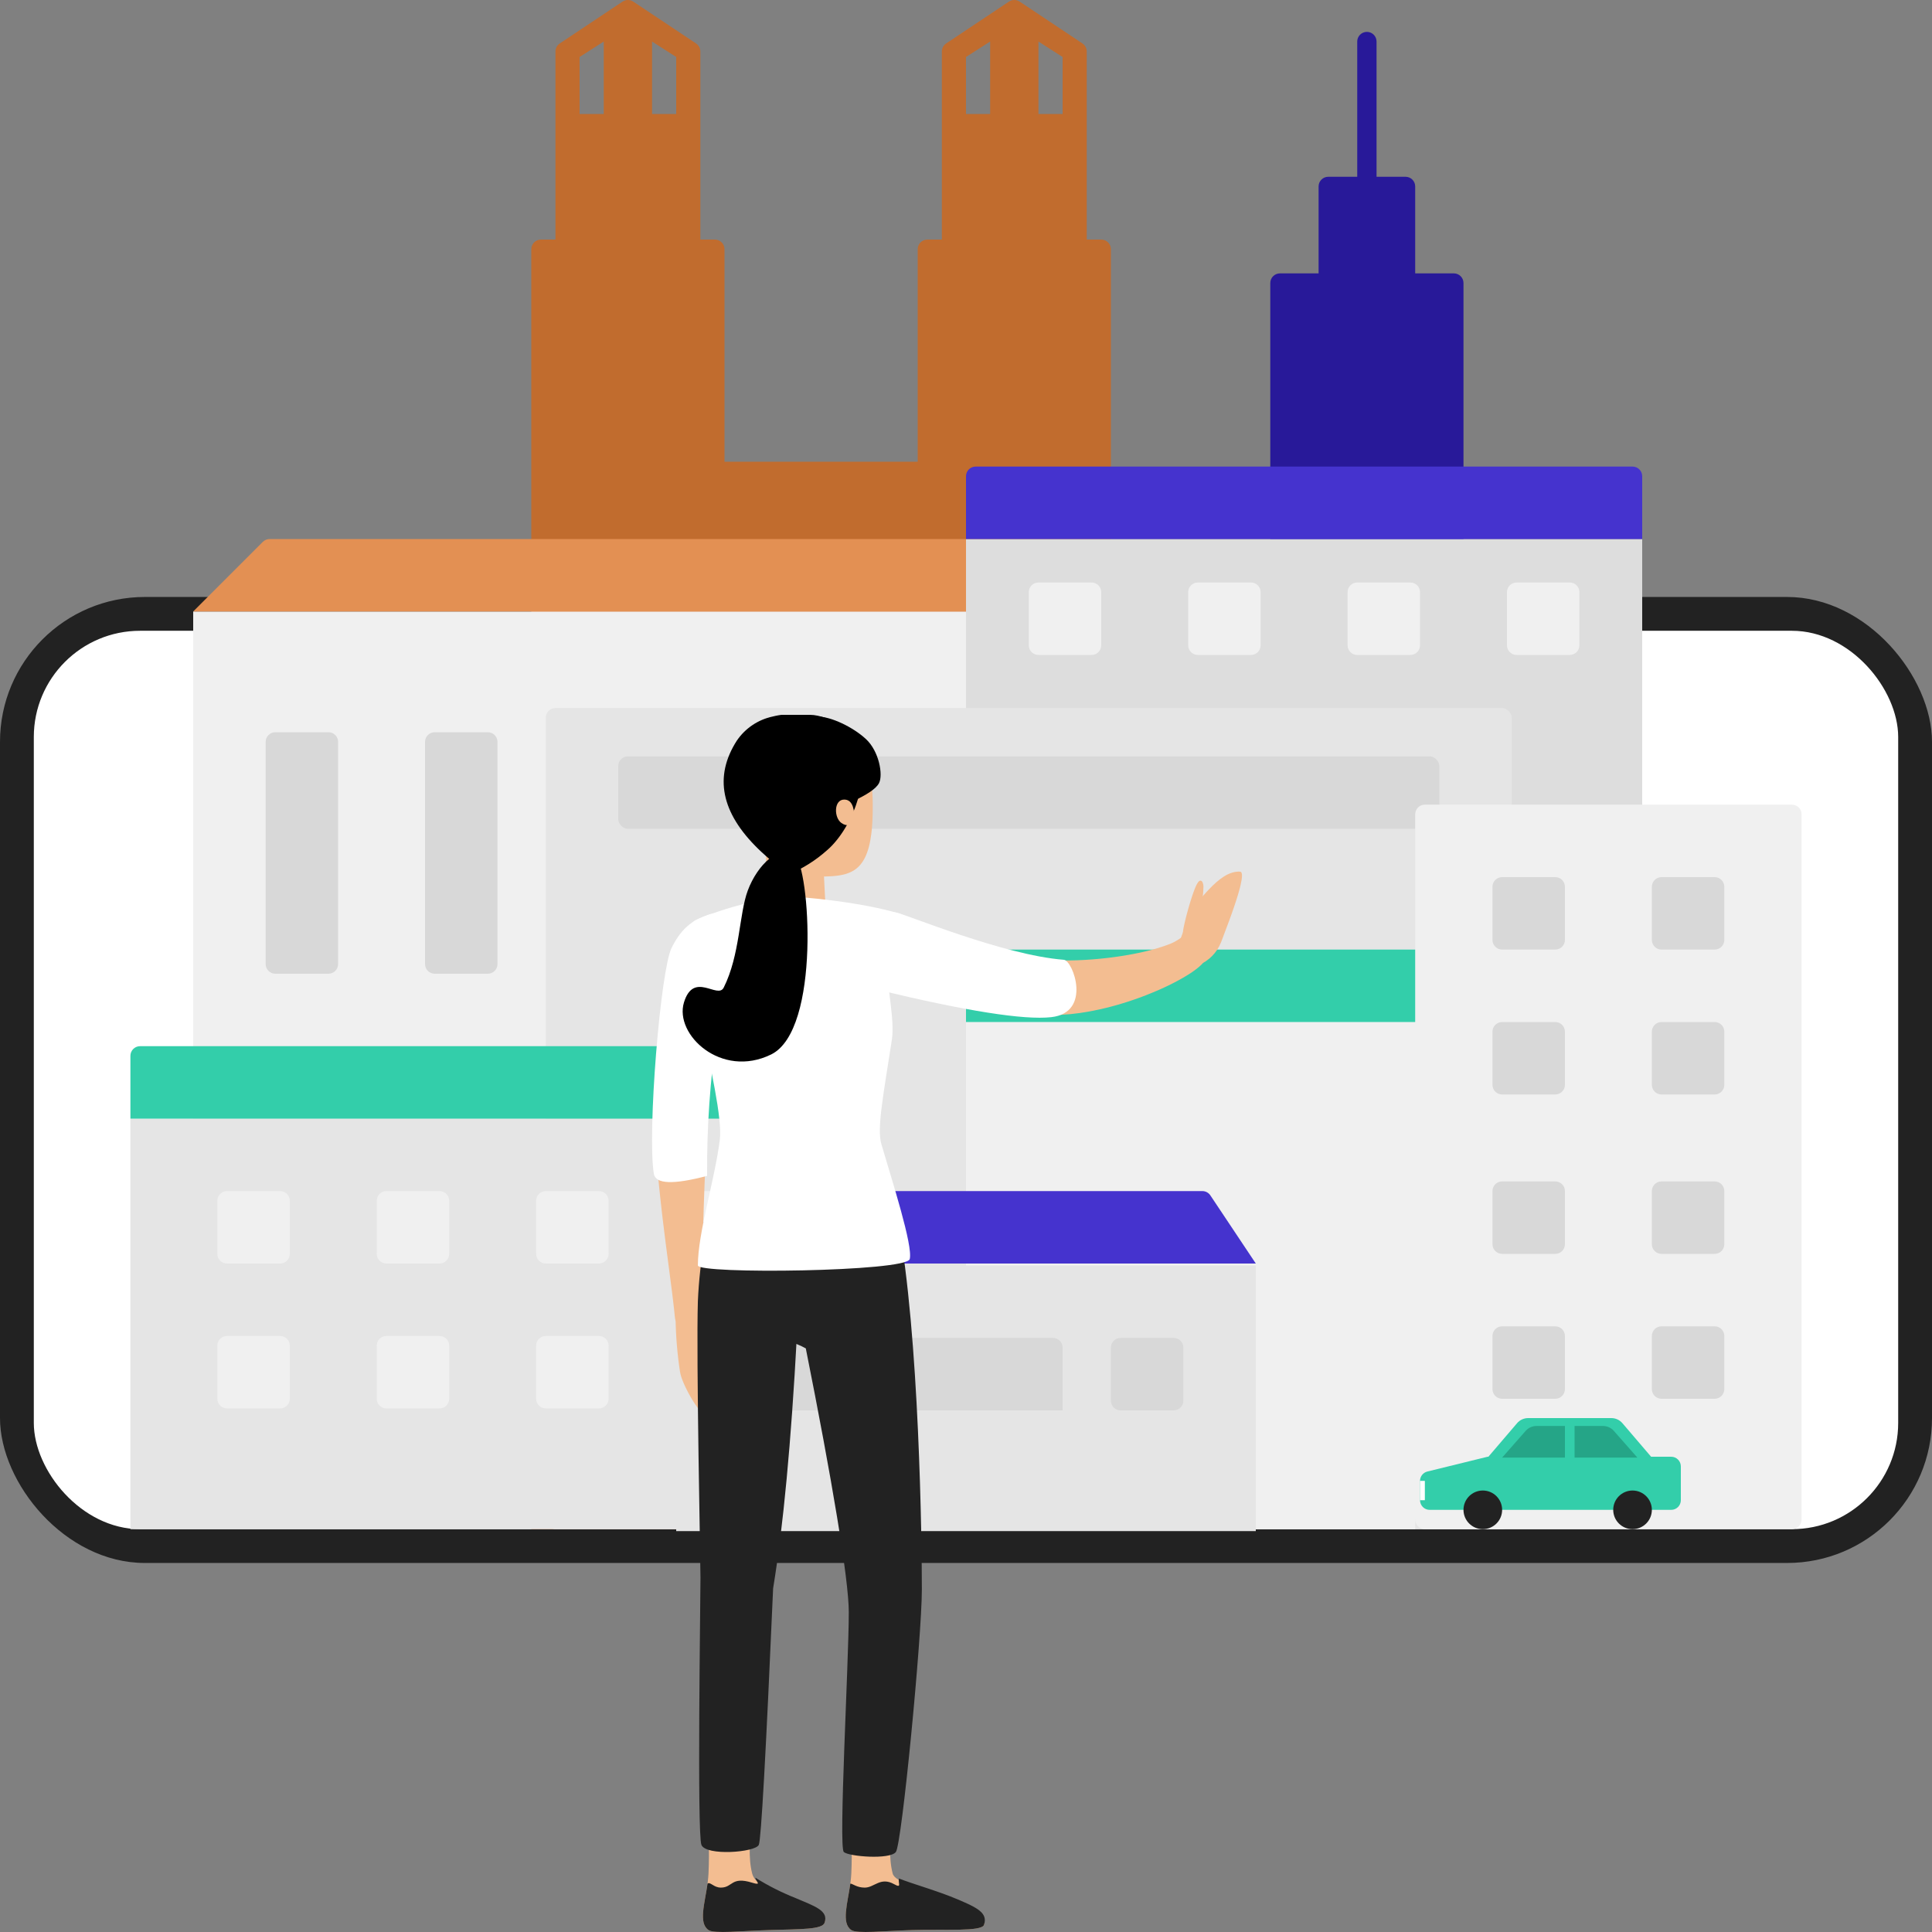<?xml version="1.0" encoding="UTF-8"?>
<svg width="400px" height="400px" viewBox="0 0 400 400" version="1.1" xmlns="http://www.w3.org/2000/svg" xmlns:xlink="http://www.w3.org/1999/xlink">
    <rect x="0" y="0" width="400" height="400" fill="#808080" stroke="none"/>
    <defs>
	    <style>
	    	@keyframes fadein {
		    	0% { opacity: 0; transform: translateY(-1em);}
		    	100% { opacity: 1; transform: translateY(0em);}
	    	}
	    	
	    	#icon_1 {
	    		animation: fadein 0.25s 0s linear forwards;
	    	}
	    	
	    	#icon_2 {
	    		animation: fadein 0.25s 0.25s linear forwards;
	    	}
	    	
	    	#icon_3 {
	    		animation: fadein 0.25s 0.5s linear forwards;
	    	}
	    	
	    	#icon_4 {
	    		animation: fadein 0.25s 0.75s linear forwards;
	    	}
	    	
	    	#icon_5 {
	    		animation: fadein 0.25s 1s linear forwards;
	    	}
	    	
	    	#icon_6 {
	    		animation: fadein 0.25s 1.25s linear forwards;
	    	}
	    </style>
        <path d="M5,0 L35,0 C37.761,0 40,2.239 40,5 L40,35 C40,37.761 37.761,40 35,40 L5,40 C2.239,40 0,37.761 0,35 L0,5 C0,2.239 2.239,0 5,0 L5,0 Z" id="path-1"></path>
        <filter x="-18.8%" y="-18.8%" width="137.5%" height="137.5%" filterUnits="objectBoundingBox" id="filter-2">
            <feOffset dx="0" dy="0" in="SourceAlpha" result="shadowOffsetOuter1"></feOffset>
            <feGaussianBlur stdDeviation="2.5" in="shadowOffsetOuter1" result="shadowBlurOuter1"></feGaussianBlur>
            <feColorMatrix values="0 0 0 0 0   0 0 0 0 0   0 0 0 0 0  0 0 0 0.15 0" type="matrix" in="shadowBlurOuter1"></feColorMatrix>
        </filter>
        <path d="M5,0 L35,0 C37.761,0 40,2.239 40,5 L40,35 C40,37.761 37.761,40 35,40 L5,40 C2.239,40 0,37.761 0,35 L0,5 C0,3.674 0.527,2.402 1.464,1.464 C2.402,0.527 3.674,0 5,0 Z" id="path-3"></path>
        <filter x="-18.8%" y="-18.7%" width="137.5%" height="137.5%" filterUnits="objectBoundingBox" id="filter-4">
            <feOffset dx="0" dy="0" in="SourceAlpha" result="shadowOffsetOuter1"></feOffset>
            <feGaussianBlur stdDeviation="2.5" in="shadowOffsetOuter1" result="shadowBlurOuter1"></feGaussianBlur>
            <feColorMatrix values="0 0 0 0 0   0 0 0 0 0   0 0 0 0 0  0 0 0 0.15 0" type="matrix" in="shadowBlurOuter1"></feColorMatrix>
        </filter>
        <path d="M5,0 L35,0 C37.761,0 40,2.239 40,5 L40,35 C40,37.761 37.761,40 35,40 L5,40 C2.239,40 0,37.761 0,35 L0,5 C0,2.239 2.239,0 5,0 Z" id="path-5"></path>
        <filter x="-18.8%" y="-18.8%" width="137.5%" height="137.5%" filterUnits="objectBoundingBox" id="filter-6">
            <feOffset dx="0" dy="0" in="SourceAlpha" result="shadowOffsetOuter1"></feOffset>
            <feGaussianBlur stdDeviation="2.5" in="shadowOffsetOuter1" result="shadowBlurOuter1"></feGaussianBlur>
            <feColorMatrix values="0 0 0 0 0   0 0 0 0 0   0 0 0 0 0  0 0 0 0.15 0" type="matrix" in="shadowBlurOuter1"></feColorMatrix>
        </filter>
        <path d="M5,0 L35,0 C37.761,0 40,2.239 40,5 L40,35 C40,37.761 37.761,40 35,40 L5,40 C2.239,40 0,37.761 0,35 L0,5 C0,2.239 2.239,0 5,0 Z" id="path-7"></path>
        <filter x="-18.8%" y="-18.8%" width="137.5%" height="137.5%" filterUnits="objectBoundingBox" id="filter-8">
            <feOffset dx="0" dy="0" in="SourceAlpha" result="shadowOffsetOuter1"></feOffset>
            <feGaussianBlur stdDeviation="2.5" in="shadowOffsetOuter1" result="shadowBlurOuter1"></feGaussianBlur>
            <feColorMatrix values="0 0 0 0 0   0 0 0 0 0   0 0 0 0 0  0 0 0 0.15 0" type="matrix" in="shadowBlurOuter1"></feColorMatrix>
        </filter>
        <path d="M5,0 L35,0 C37.761,0 40,2.239 40,5 L40,35 C40,37.761 37.761,40 35,40 L5,40 C2.239,40 0,37.761 0,35 L0,5 C0,3.674 0.527,2.402 1.464,1.464 C2.402,0.527 3.674,0 5,0 Z" id="path-9"></path>
        <filter x="-18.8%" y="-18.7%" width="137.5%" height="137.5%" filterUnits="objectBoundingBox" id="filter-10">
            <feOffset dx="0" dy="0" in="SourceAlpha" result="shadowOffsetOuter1"></feOffset>
            <feGaussianBlur stdDeviation="2.5" in="shadowOffsetOuter1" result="shadowBlurOuter1"></feGaussianBlur>
            <feColorMatrix values="0 0 0 0 0   0 0 0 0 0   0 0 0 0 0  0 0 0 0.15 0" type="matrix" in="shadowBlurOuter1"></feColorMatrix>
        </filter>
        <filter x="-26.2%" y="-26.2%" width="152.5%" height="152.5%" filterUnits="objectBoundingBox" id="filter-11">
            <feOffset dx="0" dy="0" in="SourceAlpha" result="shadowOffsetOuter1"></feOffset>
            <feGaussianBlur stdDeviation="2.5" in="shadowOffsetOuter1" result="shadowBlurOuter1"></feGaussianBlur>
            <feColorMatrix values="0 0 0 0 0   0 0 0 0 0   0 0 0 0 0  0 0 0 0.15 0" type="matrix" in="shadowBlurOuter1" result="shadowMatrixOuter1"></feColorMatrix>
            <feMerge>
                <feMergeNode in="shadowMatrixOuter1"></feMergeNode>
                <feMergeNode in="SourceGraphic"></feMergeNode>
            </feMerge>
        </filter>
    </defs>
    <g id="Artboard" stroke="none" stroke-width="1" fill="none" fill-rule="evenodd">
        <g id="gov" transform="translate(0, -0.003)">
            <g id="mobile">
                <rect id="Rectangle-2" fill="#222222" fill-rule="nonzero" x="0" y="123.599" width="400" height="200" rx="30"></rect>
                <rect id="Rectangle-3" fill="#FFFFFF" fill-rule="nonzero" x="7" y="130.599" width="386" height="186" rx="22"></rect>
                <path d="M211.11,0.336 L224.11,9.003 C224.667,9.375 225.001,10 225,10.67 L225,49.603 L228,49.603 C229.105,49.603 230,50.498 230,51.603 L230,316.603 L190,316.603 L190,189.599 L150,189.599 L150,316.603 L110,316.603 L110,51.603 C110,50.498 110.895,49.603 112,49.603 L115,49.603 L115,10.67 C114.999,10 115.334,9.374 115.891,9.003 L128.891,0.336 C129.563,-0.112 130.438,-0.112 131.11,0.336 L144.11,9.003 C144.667,9.375 145.001,10 145,10.67 L145,49.603 L148,49.603 C149.105,49.603 150,50.498 150,51.603 L150,95.599 L190,95.599 L190,51.603 C190,50.498 190.895,49.603 192,49.603 L195,49.603 L195,10.67 C194.999,10 195.334,9.374 195.891,9.003 L208.891,0.336 C209.563,-0.112 210.438,-0.112 211.11,0.336 Z M125,8.603 L120,11.803 L120,23.603 L125,23.603 L125,8.603 Z M135,8.603 L135,23.603 L140,23.603 L140,11.803 L135,8.603 Z M205,8.603 L200,11.803 L200,23.603 L205,23.603 L205,8.603 Z M215,8.603 L215,23.603 L220,23.603 L220,11.803 L215,8.603 Z" id="Combined-Shape" fill="#C16C2E" fill-rule="nonzero"></path>
                <path d="M283,6.603 C284.105,6.603 285,7.498 285,8.603 L285,36.603 L291,36.603 C292.105,36.603 293,37.498 293,38.603 L293,56.603 L301,56.603 C302.105,56.603 303,57.498 303,58.603 L303,214.603 C303,215.708 302.105,216.603 301,216.603 L265,216.603 C263.895,216.603 263,215.708 263,214.603 L263,58.603 C263,57.498 263.895,56.603 265,56.603 L273,56.603 L273,38.603 C273,37.498 273.895,36.603 275,36.603 L281,36.603 L281,8.603 C281,7.498 281.895,6.603 283,6.603 Z" id="Path" fill="#281999"></path>
                <rect id="Rectangle-5" fill="#DDDDDD" fill-rule="nonzero" x="200" y="111.599" width="140" height="105"></rect>
                <path d="M248,120.603 L259,120.603 C260.105,120.603 261,121.498 261,122.603 L261,133.603 C261,134.708 260.105,135.603 259,135.603 L248,135.603 C246.895,135.603 246,134.708 246,133.603 L246,122.603 C246,121.498 246.895,120.603 248,120.603 Z" id="Rectangle-Copy-14" fill="#F0F0F0"></path>
                <path d="M215,120.603 L226,120.603 C227.105,120.603 228,121.498 228,122.603 L228,133.603 C228,134.708 227.105,135.603 226,135.603 L215,135.603 C213.895,135.603 213,134.708 213,133.603 L213,122.603 C213,121.498 213.895,120.603 215,120.603 Z" id="Rectangle-Copy-19" fill="#F0F0F0"></path>
                <path d="M281,120.603 L292,120.603 C293.105,120.603 294,121.498 294,122.603 L294,133.603 C294,134.708 293.105,135.603 292,135.603 L281,135.603 C279.895,135.603 279,134.708 279,133.603 L279,122.603 C279,121.498 279.895,120.603 281,120.603 Z" id="Rectangle-Copy-15" fill="#F0F0F0"></path>
                <path d="M314,120.603 L325,120.603 C326.105,120.603 327,121.498 327,122.603 L327,133.603 C327,134.708 326.105,135.603 325,135.603 L314,135.603 C312.895,135.603 312,134.708 312,133.603 L312,122.603 C312,121.498 312.895,120.603 314,120.603 Z" id="Rectangle-Copy-16" fill="#F0F0F0"></path>
                <path d="M202,96.603 L338,96.603 C339.105,96.603 340,97.498 340,98.603 L340,111.603 L200,111.603 L200,98.603 C200,97.498 200.895,96.603 202,96.603 Z" id="Rectangle-Copy-12" fill="#4533CE"></path>
                <polygon id="Rectangle-6" fill="#F0F0F0" points="200 126.603 200 311.603 40 311.603 40 126.603"></polygon>
                <path d="M57,151.603 L68,151.603 C69.105,151.603 70,152.498 70,153.603 L70,199.603 C70,200.708 69.105,201.603 68,201.603 L57,201.603 C55.895,201.603 55,200.708 55,199.603 L55,153.603 C55,152.498 55.895,151.603 57,151.603 Z" id="Rectangle-7" fill="#D8D8D8"></path>
                <path d="M90,151.603 L101,151.603 C102.105,151.603 103,152.498 103,153.603 L103,199.603 C103,200.708 102.105,201.603 101,201.603 L90,201.603 C88.895,201.603 88,200.708 88,199.603 L88,153.603 C88,152.498 88.895,151.603 90,151.603 Z" id="Rectangle-Copy-17" fill="#D8D8D8"></path>
                <path d="M55.828,111.603 L200,111.603 L200,126.603 L40,126.603 L54.414,112.189 C54.789,111.814 55.298,111.603 55.828,111.603 L55.828,111.603 Z" id="Rectangle-Copy-11" fill="#E39053"></path>
                <rect id="Rectangle-8" fill="#E5E5E5" fill-rule="nonzero" x="113" y="146.599" width="200" height="170" rx="2"></rect>
                <rect id="Rectangle-9" fill="#D8D8D8" fill-rule="nonzero" x="128" y="156.599" width="170" height="15" rx="2"></rect>
                <path d="M295,316.599 C293.895,316.599 293,315.704 293,314.599 L293,316.599 L200,316.599 L200,196.599 L293,196.599 L293,168.599 C293,167.494 293.895,166.599 295,166.599 L371,166.599 C372.105,166.599 373,167.494 373,168.599 L373,314.599 C373,315.704 372.105,316.599 371,316.599 L295,316.599 Z" id="Union_5" fill="#F0F0F0" fill-rule="nonzero"></path>
                <polygon id="Rectangle-10" fill="#E5E5E5" points="27 231.603 177 231.603 177 316.603 27 316.603"></polygon>
                <path d="M47,246.603 L58,246.603 C59.105,246.603 60,247.498 60,248.603 L60,259.603 C60,260.708 59.105,261.603 58,261.603 L47,261.603 C45.895,261.603 45,260.708 45,259.603 L45,248.603 C45,247.498 45.895,246.603 47,246.603 L47,246.603 Z" id="Rectangle-Copy-13" fill="#F0F0F0"></path>
                <path d="M80,246.603 L91,246.603 C92.105,246.603 93,247.498 93,248.603 L93,259.603 C93,260.708 92.105,261.603 91,261.603 L80,261.603 C78.895,261.603 78,260.708 78,259.603 L78,248.603 C78,247.498 78.895,246.603 80,246.603 L80,246.603 Z" id="Rectangle-Copy-14-2" fill="#F0F0F0"></path>
                <path d="M113,246.603 L124,246.603 C125.105,246.603 126,247.498 126,248.603 L126,259.603 C126,260.708 125.105,261.603 124,261.603 L113,261.603 C111.895,261.603 111,260.708 111,259.603 L111,248.603 C111,247.498 111.895,246.603 113,246.603 L113,246.603 Z" id="Rectangle-Copy-15-2" fill="#F0F0F0"></path>
                <path d="M146,246.603 L157,246.603 C158.105,246.603 159,247.498 159,248.603 L159,259.603 C159,260.708 158.105,261.603 157,261.603 L146,261.603 C144.895,261.603 144,260.708 144,259.603 L144,248.603 C144,247.498 144.895,246.603 146,246.603 L146,246.603 Z" id="Rectangle-Copy-16-2" fill="#F0F0F0"></path>
                <path d="M47,276.603 L58,276.603 C59.105,276.603 60,277.498 60,278.603 L60,289.603 C60,290.708 59.105,291.603 58,291.603 L47,291.603 C45.895,291.603 45,290.708 45,289.603 L45,278.603 C45,277.498 45.895,276.603 47,276.603 Z" id="Rectangle-Copy-13-2" fill="#F0F0F0"></path>
                <path d="M80,276.603 L91,276.603 C92.105,276.603 93,277.498 93,278.603 L93,289.603 C93,290.708 92.105,291.603 91,291.603 L80,291.603 C78.895,291.603 78,290.708 78,289.603 L78,278.603 C78,277.498 78.895,276.603 80,276.603 Z" id="Rectangle-Copy-14-3" fill="#F0F0F0"></path>
                <path d="M113,276.603 L124,276.603 C125.105,276.603 126,277.498 126,278.603 L126,289.603 C126,290.708 125.105,291.603 124,291.603 L113,291.603 C111.895,291.603 111,290.708 111,289.603 L111,278.603 C111,277.498 111.895,276.603 113,276.603 Z" id="Rectangle-Copy-15-3" fill="#F0F0F0"></path>
                <path d="M146,276.603 L157,276.603 C158.105,276.603 159,277.498 159,278.603 L159,289.603 C159,290.708 158.105,291.603 157,291.603 L146,291.603 C144.895,291.603 144,290.708 144,289.603 L144,278.603 C144,277.498 144.895,276.603 146,276.603 Z" id="Rectangle-Copy-16-3" fill="#F0F0F0"></path>
                <path d="M29,216.603 L175,216.603 C176.105,216.603 177,217.498 177,218.603 L177,231.603 L27,231.603 L27,218.603 C27,217.498 27.895,216.603 29,216.603 Z" id="Rectangle-11" fill="#33CEAA"></path>
                <path d="M311,181.603 L322,181.603 C323.105,181.603 324,182.498 324,183.603 L324,194.603 C324,195.708 323.105,196.603 322,196.603 L311,196.603 C309.895,196.603 309,195.708 309,194.603 L309,183.603 C309,182.498 309.895,181.603 311,181.603 Z" id="Rectangle-Copy-13-3" fill="#D8D8D8"></path>
                <path d="M344,181.603 L355,181.603 C356.105,181.603 357,182.498 357,183.603 L357,194.603 C357,195.708 356.105,196.603 355,196.603 L344,196.603 C342.895,196.603 342,195.708 342,194.603 L342,183.603 C342,182.498 342.895,181.603 344,181.603 Z" id="Rectangle-Copy-14-4" fill="#D8D8D8"></path>
                <path d="M311,211.603 L322,211.603 C323.105,211.603 324,212.498 324,213.603 L324,224.603 C324,225.708 323.105,226.603 322,226.603 L311,226.603 C309.895,226.603 309,225.708 309,224.603 L309,213.603 C309,212.498 309.895,211.603 311,211.603 Z" id="Rectangle-Copy-13-4" fill="#D8D8D8"></path>
                <path d="M344,211.603 L355,211.603 C356.105,211.603 357,212.498 357,213.603 L357,224.603 C357,225.708 356.105,226.603 355,226.603 L344,226.603 C342.895,226.603 342,225.708 342,224.603 L342,213.603 C342,212.498 342.895,211.603 344,211.603 Z" id="Rectangle-Copy-14-5" fill="#D8D8D8"></path>
                <path d="M311,244.603 L322,244.603 C323.105,244.603 324,245.498 324,246.603 L324,257.603 C324,258.708 323.105,259.603 322,259.603 L311,259.603 C309.895,259.603 309,258.708 309,257.603 L309,246.603 C309,245.498 309.895,244.603 311,244.603 L311,244.603 Z" id="Rectangle-Copy-13-5" fill="#D8D8D8"></path>
                <path d="M344,244.603 L355,244.603 C356.105,244.603 357,245.498 357,246.603 L357,257.603 C357,258.708 356.105,259.603 355,259.603 L344,259.603 C342.895,259.603 342,258.708 342,257.603 L342,246.603 C342,245.498 342.895,244.603 344,244.603 L344,244.603 Z" id="Rectangle-Copy-14-6" fill="#D8D8D8"></path>
                <path d="M311,274.603 L322,274.603 C323.105,274.603 324,275.498 324,276.603 L324,287.603 C324,288.708 323.105,289.603 322,289.603 L311,289.603 C309.895,289.603 309,288.708 309,287.603 L309,276.603 C309,275.498 309.895,274.603 311,274.603 Z" id="Rectangle-Copy-13-6" fill="#D8D8D8"></path>
                <path d="M344,274.603 L355,274.603 C356.105,274.603 357,275.498 357,276.603 L357,287.603 C357,288.708 356.105,289.603 355,289.603 L344,289.603 C342.895,289.603 342,288.708 342,287.603 L342,276.603 C342,275.498 342.895,274.603 344,274.603 Z" id="Rectangle-Copy-14-7" fill="#D8D8D8"></path>
                <rect id="Rectangle-Copy-10" fill="#33CEAA" fill-rule="nonzero" x="200" y="196.599" width="93" height="15"></rect>
                <rect id="Rectangle-12" fill="#E5E5E5" fill-rule="nonzero" x="140" y="262.003" width="120" height="55"></rect>
                <path d="M295.523,304.666 L308,301.603 L346,301.603 C347.105,301.603 348,302.498 348,303.603 L348,310.603 C348,311.708 347.105,312.603 346,312.603 L296,312.603 C294.895,312.603 294,311.708 294,310.603 L294,306.612 C293.998,305.69 294.627,304.886 295.523,304.666 L295.523,304.666 Z" id="Rectangle-13" fill="#33CEAA"></path>
                <polygon id="Rectangle-14" fill="#FFFFFF" points="294 306.603 295 306.603 295 310.603 294 310.603"></polygon>
                <circle id="Oval" fill="#222222" fill-rule="nonzero" cx="307" cy="312.599" r="4"></circle>
                <circle id="Oval-Copy" fill="#222222" fill-rule="nonzero" cx="338" cy="312.599" r="4"></circle>
                <path d="M316.381,293.603 L333.618,293.603 C334.495,293.603 335.328,293.987 335.898,294.653 L341.998,301.785 L308,301.785 L314.1,294.653 C314.67,293.986 315.504,293.603 316.381,293.603 L316.381,293.603 Z" id="Rectangle-15" fill="#33CEAA"></path>
                <path d="M318.12,295.236 L331.88,295.236 C332.742,295.236 333.562,295.606 334.131,296.253 L339,301.781 L311,301.781 L315.869,296.253 C316.438,295.606 317.258,295.236 318.12,295.236 Z" id="Rectangle-Copy-20" fill="#25A587"></path>
                <polygon id="Rectangle-16" fill="#33CEAA" points="324 293.603 326 293.603 326 302.603 324 302.603"></polygon>
                <path d="M151.07,246.603 L248.93,246.603 C249.599,246.603 250.223,246.937 250.594,247.494 L260,261.603 L140,261.603 L149.406,247.494 C149.777,246.937 150.401,246.603 151.07,246.603 Z" id="Rectangle-Copy-8" fill="#4533CE"></path>
                <path d="M262,177.603 C266.971,177.603 271,181.632 271,186.603 C271,191.574 266.971,195.603 262,195.603 C257.029,195.603 253,191.574 253,186.603 C253,181.632 257.029,177.603 262,177.603 L262,177.603 Z" id="Rectangle-Copy-18"></path>
                <g id="icon" transform="translate(242, 166.603)" fill-rule="nonzero">
                    <g id="icon_4" transform="translate(0, 0)" opacity="0">
                        <g id="Path_1884-2">
                            <use fill="black" fill-opacity="1" filter="url(#filter-2)" xlink:href="#path-1"></use>
                            <use fill="#FFFFFF" xlink:href="#path-1"></use>
                        </g>
                        <path d="M19.594,11.082 L10.594,15.082 C10.233,15.242 10,15.601 10,15.996 C10,16.391 10.233,16.75 10.594,16.91 L19.594,20.91 C19.852,21.025 20.148,21.025 20.406,20.91 L29.406,16.91 C29.767,16.75 30,16.391 30,15.996 C30,15.601 29.767,15.242 29.406,15.082 L20.406,11.082 C20.148,10.967 19.852,10.967 19.594,11.082 Z M20,13.09 L26.537,15.99 L20,18.9 L13.463,15.995 L20,13.09 Z" id="Rectangle-17" fill="#33CEAA"></path>
                        <path d="M28.5,18.5 C29.007,18.5 29.434,18.88 29.493,19.383 L29.5,19.5 L29.5,22 C29.499,22.529 29.087,22.966 28.559,22.997 C28.03,23.028 27.569,22.642 27.507,22.117 L27.5,22 L27.5,19.5 C27.5,18.948 27.948,18.5 28.5,18.5 Z" id="Line-7" fill="#33CEAA"></path>
                        <path d="M25,20 C25.507,20 25.934,20.38 25.993,20.883 L26,21 L26,24 C26,24.409 25.751,24.776 25.371,24.928 C21.923,26.307 18.076,26.307 14.628,24.928 C14.289,24.792 14.051,24.482 14.007,24.119 L14,23.997 L14.007,20.997 C14.006,20.465 14.42,20.026 14.951,19.996 C15.482,19.966 15.943,20.357 16.001,20.885 L16.007,21.002 L16,23.3 L16.09,23.331 C18.629,24.17 21.37,24.17 23.909,23.331 L24,23.3 L24,21 C24,20.493 24.38,20.066 24.883,20.007 L25,20 Z" id="Line-6" fill="#33CEAA"></path>
                        <path d="M28.5,24 C29.052,24 29.5,24.448 29.5,25 C29.5,25.552 29.052,26 28.5,26 C27.948,26 27.5,25.552 27.5,25 C27.5,24.448 27.948,24 28.5,24 Z" id="Oval-2" fill="#33CEAA"></path>
                    </g>
                </g>
                <g id="icon-2" transform="translate(305, 248.603)" fill-rule="nonzero">
                    <g id="icon_6" transform="translate(0, -0)" opacity="0">
                        <g id="Path_1886-2">
                            <use fill="black" fill-opacity="1" filter="url(#filter-4)" xlink:href="#path-3"></use>
                            <use fill="#FFFFFF" xlink:href="#path-3"></use>
                        </g>
                        <path d="M17.945,25.164 C19.189,24.334 20.81,24.334 22.054,25.164 C22.495,25.458 22.631,26.044 22.363,26.502 C22.095,26.959 21.517,27.128 21.045,26.887 L20.945,26.828 C20.42,26.477 19.744,26.446 19.189,26.747 L19.054,26.828 C18.757,27.034 18.372,27.063 18.047,26.905 C17.722,26.746 17.508,26.425 17.487,26.064 C17.466,25.703 17.641,25.359 17.945,25.164 L17.945,25.164 Z" id="Line-8" fill="#4533CE"></path>
                        <path d="M16,22.128 C18.476,20.713 21.516,20.713 23.992,22.128 C24.311,22.301 24.512,22.633 24.517,22.995 C24.521,23.358 24.328,23.695 24.014,23.875 C23.699,24.056 23.311,24.051 23,23.864 C21.139,22.8 18.853,22.8 16.992,23.864 C16.681,24.051 16.293,24.056 15.978,23.875 C15.664,23.695 15.471,23.358 15.475,22.995 C15.48,22.633 15.681,22.301 16,22.128 L16,22.128 Z" id="Line-8-Copy" fill="#4533CE"></path>
                        <path d="M14.021,19.118 C17.748,17.085 22.252,17.085 25.979,19.118 C26.293,19.289 26.491,19.615 26.5,19.972 C26.509,20.329 26.326,20.664 26.021,20.85 C25.716,21.036 25.335,21.045 25.021,20.874 C21.891,19.167 18.109,19.167 14.979,20.874 C14.665,21.045 14.284,21.036 13.979,20.85 C13.674,20.664 13.491,20.329 13.5,19.972 C13.509,19.615 13.707,19.289 14.021,19.118 L14.021,19.118 Z" id="Line-8-Copy-2" fill="#4533CE"></path>
                        <path d="M12.029,16.114 C17.011,13.457 22.988,13.457 27.97,16.114 C28.457,16.374 28.642,16.98 28.382,17.467 C28.122,17.954 27.516,18.139 27.029,17.879 C22.636,15.536 17.363,15.536 12.97,17.879 C12.483,18.139 11.877,17.954 11.617,17.467 C11.357,16.98 11.542,16.374 12.029,16.114 L12.029,16.114 Z" id="Line-8-Copy-3" fill="#4533CE"></path>
                    </g>
                </g>
                <path d="M75,197.603 C79.971,197.603 84,201.632 84,206.603 C84,211.574 79.971,215.603 75,215.603 C70.029,215.603 66,211.574 66,206.603 C66,201.632 70.029,197.603 75,197.603 L75,197.603 Z" id="Rectangle-Copy-18-2"></path>
                <g id="icon-3" transform="translate(70, 186.603)" fill-rule="nonzero">
                    <g id="icon_2" opacity="0">
                        <g id="Path_1888-2">
                            <use fill="black" fill-opacity="1" filter="url(#filter-6)" xlink:href="#path-5"></use>
                            <use fill="#FFFFFF" xlink:href="#path-5"></use>
                        </g>
                        <g id="Group_4815" transform="translate(10, 11)" fill="#33CEAA">
                            <path d="M19,4 L1,4 C0.448,4 0,4.448 0,5 L0,18 C0,18.552 0.448,19 1,19 L19,19 C19.552,19 20,18.552 20,18 L20,5 C20,4.448 19.552,4 19,4 Z M18,6 L18,17 L2,17 L2,6 L18,6 Z" id="Rectangle-18"></path>
                            <path d="M14,0 L6,0 C5.448,0 5,0.448 5,1 L5,5 C5,5.552 5.448,6 6,6 L14,6 C14.552,6 15,5.552 15,5 L15,1 C15,0.448 14.552,0 14,0 Z M13,2 L13,4 L7,4 L7,2 L13,2 Z" id="Rectangle-19"></path>
                            <path d="M10,8.5 C10.507,8.5 10.934,8.88 10.993,9.383 L11,9.5 L11,10.5 L12,10.5 C12.529,10.501 12.966,10.913 12.997,11.441 C13.028,11.97 12.642,12.431 12.117,12.493 L12,12.5 L11,12.5 L11,13.5 C10.999,14.029 10.587,14.466 10.059,14.497 C9.53,14.528 9.069,14.142 9.007,13.617 L9,13.5 L9,12.5 L8,12.5 C7.471,12.499 7.034,12.087 7.003,11.559 C6.972,11.03 7.358,10.569 7.883,10.507 L8,10.5 L9,10.5 L9,9.5 C9,8.948 9.448,8.5 10,8.5 Z" id="Combined-Shape"></path>
                        </g>
                    </g>
                </g>
                <path d="M170,82.603 C174.971,82.603 179,86.632 179,91.603 C179,96.574 174.971,100.603 170,100.603 C165.029,100.603 161,96.574 161,91.603 C161,86.632 165.029,82.603 170,82.603 Z" id="Rectangle-Copy-18-3"></path>
                <g id="icon-4" transform="translate(150, 61.603)">
                    <g id="icon_3" opacity="0">
                        <g id="Rectangle-20">
                            <use fill="black" fill-opacity="1" filter="url(#filter-8)" xlink:href="#path-7"></use>
                            <use fill="#FFFFFF" fill-rule="evenodd" xlink:href="#path-7"></use>
                        </g>
                        <g id="Group_4808" transform="translate(10, 10)" fill="#E39053" fill-rule="nonzero">
                            <path d="M9.638,3.564 C9.831,3.489 10.043,3.476 10.244,3.526 L10.362,3.564 L19.362,7.064 C19.857,7.256 20.116,7.8 19.953,8.304 C19.79,8.808 19.261,9.098 18.748,8.964 L18.637,8.928 L10,5.569 L1.363,8.928 C0.891,9.112 0.355,8.913 0.117,8.465 L0.068,8.359 C-0.116,7.886 0.083,7.351 0.531,7.113 L0.637,7.064 L9.638,3.564 Z" id="Path_1880"></path>
                            <path d="M16.525,6.552 C17.054,6.553 17.491,6.965 17.522,7.493 C17.553,8.022 17.168,8.483 16.642,8.545 L16.525,8.552 L3.475,8.552 C2.946,8.551 2.509,8.139 2.478,7.611 C2.447,7.082 2.833,6.621 3.358,6.559 L3.475,6.552 L16.525,6.552 Z" id="Line_15"></path>
                            <path d="M16.525,14.5 C17.054,14.501 17.491,14.913 17.522,15.441 C17.553,15.97 17.168,16.431 16.642,16.493 L16.525,16.5 L3.475,16.5 C2.946,16.499 2.509,16.087 2.478,15.559 C2.447,15.03 2.833,14.569 3.358,14.507 L3.475,14.5 L16.525,14.5 Z" id="Line_22"></path>
                            <path d="M19,18 C19.529,18.001 19.966,18.413 19.997,18.941 C20.028,19.47 19.643,19.931 19.117,19.993 L19,20 L1,20 C0.471,19.999 0.034,19.587 0.003,19.059 C-0.028,18.53 0.358,18.069 0.883,18.007 L1,18 L19,18 Z" id="Line_20"></path>
                            <path d="M4.375,9.5 C4.882,9.5 5.309,9.88 5.368,10.383 L5.375,10.5 L5.375,12.5 C5.375,13.029 4.962,13.466 4.434,13.497 C3.906,13.528 3.445,13.142 3.382,12.617 L3.375,12.5 L3.375,10.5 C3.375,9.948 3.823,9.5 4.375,9.5 Z M7.975,9.5 C8.482,9.5 8.909,9.88 8.968,10.383 L8.975,10.5 L8.975,12.5 C8.975,13.029 8.562,13.466 8.034,13.497 C7.506,13.528 7.045,13.142 6.982,12.617 L6.975,12.5 L6.975,10.5 C6.975,9.948 7.423,9.5 7.975,9.5 Z M11.575,9.5 C12.082,9.5 12.509,9.88 12.568,10.383 L12.575,10.5 L12.575,12.5 C12.575,13.029 12.162,13.466 11.634,13.497 C11.106,13.528 10.645,13.142 10.582,12.617 L10.575,12.5 L10.575,10.5 C10.575,9.948 11.023,9.5 11.575,9.5 Z M15.175,9.5 C15.682,9.5 16.109,9.88 16.168,10.383 L16.175,10.5 L16.175,12.5 C16.175,13.029 15.762,13.466 15.234,13.497 C14.706,13.528 14.245,13.142 14.182,12.617 L14.175,12.5 L14.175,10.5 C14.175,9.948 14.623,9.5 15.175,9.5 L15.175,9.5 Z" id="Combined-Shape-2"></path>
                            <path d="M10,0 C10.507,6.68779539e-05 10.934,0.38 10.993,0.883 L11,1 L11,4.5 C11,5.029 10.587,5.466 10.059,5.497 C9.531,5.528 9.07,5.142 9.007,4.617 L9,4.5 L9,1 C9,0.448 9.448,0 10,0 Z" id="Line_21"></path>
                            <path d="M13.725,0 L10.225,0 C9.673,0 9.225,0.448 9.225,1 L9.225,2.5 C9.225,3.052 9.673,3.5 10.225,3.5 L13.725,3.5 C14.278,3.5 14.725,3.052 14.725,2.5 L14.725,1 C14.725,0.448 14.278,0 13.725,0 Z" id="Rectangle_2663"></path>
                        </g>
                    </g>
                </g>
                <path d="M350,76.603 C354.971,76.603 359,80.632 359,85.603 C359,90.574 354.971,94.603 350,94.603 C345.029,94.603 341,90.574 341,85.603 C341,80.632 345.029,76.603 350,76.603 L350,76.603 Z" id="Rectangle-Copy-18-4"></path>
                <g id="icon-5" transform="translate(330, 65.603)" fill-rule="nonzero">
                    <g id="icon_5" opacity="0">
                        <g id="Path_1890-2">
                            <use fill="black" fill-opacity="1" filter="url(#filter-10)" xlink:href="#path-9"></use>
                            <use fill="#FFFFFF" xlink:href="#path-9"></use>
                        </g>
                        <path d="M14.225,11.035 L14.09,11.073 C11.668,11.765 9.998,13.981 10,16.5 C10,19.006 10.996,21.41 12.768,23.182 L19.293,29.707 C19.683,30.097 20.317,30.097 20.707,29.707 L27.232,23.182 C29.004,21.41 30,19.006 30,16.5 C30,14.072 28.445,11.916 26.141,11.149 L25.774,11.039 L25.547,10.979 C23.525,10.496 21.405,11.219 20.1,12.837 L20,12.968 L19.9,12.837 C18.542,11.15 16.307,10.441 14.225,11.035 L14.225,11.035 Z M25.225,12.958 L25.36,12.996 C26.924,13.443 28.002,14.873 28,16.5 L27.993,16.811 C27.915,18.678 27.139,20.447 25.818,21.768 L20,27.582 L14.182,21.764 C12.786,20.368 12.001,18.474 12,16.5 C12,14.875 13.077,13.446 14.64,13 L14.775,12.962 C16.342,12.514 18.005,13.246 18.734,14.703 L19.106,15.447 C19.275,15.786 19.622,16 20,16 C20.379,16 20.726,15.786 20.895,15.447 L21.267,14.703 C21.994,13.245 23.658,12.511 25.225,12.958 Z" id="Rectangle-21" fill="#4533CE"></path>
                        <path d="M22.293,17.289 C22.664,16.903 23.273,16.877 23.675,17.231 C24.077,17.585 24.129,18.192 23.793,18.609 L23.71,18.703 L19.71,22.703 C19.354,23.059 18.788,23.095 18.39,22.786 L18.296,22.703 L16.296,20.703 C15.91,20.332 15.884,19.723 16.238,19.321 C16.592,18.919 17.199,18.867 17.616,19.203 L17.71,19.286 L19,20.582 L22.293,17.289 Z" id="Line-5" fill="#4533CE"></path>
                    </g>
                </g>
                <g id="icon-6" transform="translate(20, 81.603)" fill-rule="nonzero">
                    <g id="icon_1"  opacity="0">
                        <g id="Group" filter="url(#filter-11)" fill="#FFFFFF">
                            <path d="M5,0 L35,0 C37.761,0 40,2.239 40,5 L40,35 C40,37.761 37.761,40 35,40 L5,40 C2.239,40 0,37.761 0,35 L0,5 C0,2.239 2.239,0 5,0 Z" id="Path_1892-2"></path>
                        </g>
                        <g id="Group_4806" transform="translate(10, 10)" fill="#E39053">
                            <path d="M10,0 C4.477,0 0,4.477 0,10 C0,15.523 4.477,20 10,20 C15.523,20 20,15.523 20,10 C20,4.477 15.523,0 10,0 Z M10,2 C14.418,2 18,5.582 18,10 C18,14.418 14.418,18 10,18 C5.582,18 2,14.418 2,10 C2,5.582 5.582,2 10,2 Z" id="Rectangle-Copy-18-5"></path>
                            <g id="Group_4805" transform="translate(5.976, 4.97)">
                                <path d="M6.224,0.43 C6.54,0.008 7.131,-0.096 7.573,0.194 C8.014,0.484 8.155,1.067 7.893,1.525 L7.824,1.63 L4.824,5.63 C4.649,5.864 4.381,6.01 4.089,6.029 C3.798,6.048 3.513,5.939 3.309,5.73 L3.224,5.63 L0.224,1.63 C-0.118,1.21 -0.062,0.593 0.35,0.24 C0.762,-0.112 1.38,-0.072 1.743,0.33 L1.824,0.43 L4.024,3.363 L6.224,0.43 Z" id="Line-2"></path>
                                <path d="M4.024,4.03 C4.531,4.031 4.958,4.41 5.017,4.913 L5.024,5.03 L5.024,9.03 C5.023,9.56 4.611,9.997 4.082,10.028 C3.554,10.059 3.093,9.673 3.031,9.147 L3.024,9.03 L3.024,5.03 C3.024,4.478 3.472,4.03 4.024,4.03 Z" id="Line-3"></path>
                                <path d="M6.124,4.03 C6.653,4.031 7.09,4.444 7.121,4.972 C7.152,5.5 6.766,5.961 6.241,6.023 L6.124,6.03 L1.924,6.03 C1.395,6.03 0.958,5.617 0.927,5.089 C0.896,4.561 1.281,4.1 1.807,4.037 L1.924,4.03 L6.124,4.03 Z" id="Line-4"></path>
                                <path d="M6.124,6.53 C6.653,6.531 7.09,6.944 7.121,7.472 C7.152,8 6.766,8.461 6.241,8.523 L6.124,8.53 L1.924,8.53 C1.395,8.53 0.958,8.117 0.927,7.589 C0.896,7.061 1.281,6.6 1.807,6.537 L1.924,6.53 L6.124,6.53 Z" id="Line-4-Copy"></path>
                            </g>
                        </g>
                    </g>
                </g>
                <path d="M162,277.003 L218,277.003 C219.105,277.003 220,277.898 220,279.003 L220,292.003 L160,292.003 L160,279.003 C160,277.898 160.895,277.003 162,277.003 Z" id="Rectangle_2691" fill="#D8D8D8" fill-rule="nonzero"></path>
                <path d="M232,277.007 L243,277.007 C244.105,277.007 245,277.902 245,279.007 L245,290.007 C245,291.112 244.105,292.007 243,292.007 L232,292.007 C230.895,292.007 230,291.112 230,290.007 L230,279.007 C230,277.902 230.895,277.007 232,277.007 L232,277.007 Z" id="Rectangle-Copy-15-4" fill="#D8D8D8"></path>
            </g>
            <g id="char" transform="translate(135, 148.003)">
                <path d="M10.806,87.487 L11.261,88.009 L11.261,88.009 L11.122,91.088 L11.122,91.088 L10.939,95.442 L10.939,95.442 L10.81,98.828 L10.81,98.828 L10.702,101.994 L10.702,101.994 L10.631,104.368 L10.631,104.368 L10.55,107.668 L10.55,107.668 L10.513,109.69 L10.513,109.69 L10.494,111.114 L10.494,111.114 L10.481,112.889 L10.481,112.889 L10.481,114.562 L10.481,114.562 L10.494,115.943 L10.494,115.943 L10.518,117.204 L10.518,117.204 L10.541,117.978 L10.541,117.978 L10.569,118.699 L10.569,118.699 L10.602,119.366 C10.614,119.579 10.626,119.784 10.64,119.98 C10.759,120.146 10.831,120.341 10.85,120.545 C10.924,121.262 11.098,121.966 11.368,122.635 L11.535,123.044 L11.535,123.044 L11.811,123.69 L11.811,123.69 L12.011,124.166 C12.211,124.666 12.429,125.25 12.648,125.99 C13.212,127.919 13.491,129.921 13.478,131.931 L13.489,132.67 L13.489,132.67 L13.489,133.381 L13.489,133.381 L13.478,134.375 L13.478,134.375 L13.447,136 L13.447,136 L13.447,136.212 C13.447,138.327 12.555,138.036 11.984,136.212 C11.832,135.729 11.729,135.232 11.676,134.728 L11.592,133.928 C11.546,133.509 11.472,133.093 11.371,132.683 C11.078,133.289 10.901,133.945 10.85,134.617 C10.724,135.816 10.844,137.029 11.203,138.18 L11.32,138.538 L11.32,138.538 L11.605,139.371 C11.735,139.753 11.819,140.148 11.857,140.55 C11.876,140.865 11.855,141.182 11.794,141.492 L11.727,141.879 C11.708,141.987 11.7,142.096 11.703,142.205 L11.729,142.746 C11.764,143.179 11.755,143.615 11.703,144.046 C11.666,144.388 11.51,144.707 11.262,144.946 C10.984,145.155 10.431,144.709 9.778,143.904 L9.529,143.586 L9.4,143.41 L9.141,143.048 L9.141,143.048 L8.877,142.661 L8.877,142.661 L8.611,142.252 L8.611,142.252 L8.345,141.825 L8.345,141.825 L8.081,141.383 L8.081,141.383 L7.821,140.93 L7.821,140.93 L7.567,140.469 L7.443,140.237 L7.203,139.771 L7.203,139.771 L6.974,139.306 C6.936,139.229 6.9,139.152 6.864,139.075 L6.656,138.618 C6.622,138.543 6.589,138.468 6.556,138.393 L6.373,137.951 C6.112,137.334 5.918,136.691 5.794,136.033 L5.684,135.298 L5.684,135.298 L5.574,134.507 L5.574,134.507 L5.466,133.664 C5.448,133.519 5.43,133.373 5.413,133.225 L5.313,132.313 C5.296,132.158 5.28,132 5.264,131.841 L5.173,130.869 C5.143,130.539 5.116,130.204 5.09,129.863 L5.018,128.828 C4.952,127.78 4.904,126.694 4.882,125.59 C4.789,125.186 4.725,124.777 4.689,124.364 L4.623,123.682 L4.623,123.682 L4.504,122.572 L4.504,122.572 L4.364,121.362 L4.364,121.362 L4.15,119.6 L4.15,119.6 L2.82,109.368 L2.82,109.368 L2.51,106.9 L2.51,106.9 L2.2,104.356 L2.2,104.356 L1.973,102.4 L1.973,102.4 L1.679,99.748 L1.679,99.748 L1.468,97.73 L1.468,97.73 L1.334,96.374 L1.334,96.374 L1.2,95.016 L1.2,95.016 L1.077,93.649 L1.077,93.649 L0.961,92.279 L0.961,92.279 L0.858,90.906 L0.858,90.906 L0.758,89.534 L0.758,89.534 L0.693,88.568 L0.693,88.568 L0.665,88.024 L0.665,88.024 L0.647,87.5 C0.647,87.415 0.645,87.33 0.642,87.247 L0.642,86.758 L0.642,86.758 L0.649,86.29 C0.649,86.214 0.651,86.139 0.656,86.064 L0.678,85.629 L0.678,85.629 L0.71,85.216 L0.71,85.216 L0.752,84.825 L0.752,84.825 L0.8,84.459 C0.809,84.4 0.819,84.341 0.83,84.283 L0.9,83.948 C1.402,81.676 2.635,81.02 4.6,81.979 L4.886,82.127 L4.886,82.127 L5.186,82.297 L5.186,82.297 L5.492,82.489 L5.492,82.489 L5.8,82.7 L5.961,82.815 L6.291,83.062 L6.291,83.062 L6.631,83.331 L6.631,83.331 L6.981,83.622 L6.981,83.622 L7.341,83.935 L7.341,83.935 L7.711,84.27 L7.9,84.446 L8.285,84.814 L8.285,84.814 L8.685,85.204 L8.685,85.204 L9.09,85.616 L9.09,85.616 L9.505,86.05 L9.505,86.05 L9.93,86.506 L9.93,86.506 L10.365,86.984 L10.365,86.984 L10.81,87.484 L10.806,87.487 Z" id="Path-2" fill="#F3BD91"></path>
                <path d="M11.69,229.085 C11.69,226.168 20.364,225.441 20.364,229.085 C20.364,232.729 19.852,236.527 20.732,239.898 C21.221,241.771 23.557,243.227 28.632,245.398 C32.592,247.091 36.585,247.562 35.726,250.071 C35.235,251.504 30.919,251.393 24.305,251.598 C18.456,251.78 12.875,252.398 11.687,251.598 C9.207,249.921 11.467,244.653 11.687,239.898 C11.9,235.263 11.69,230.524 11.69,229.085 Z" id="Rectangle-8-2" fill="#F3BD91" fill-rule="nonzero"></path>
                <path d="M21.377,240.752 C24.011,242.407 26.793,243.816 29.686,244.96 C33.646,246.653 36.586,247.56 35.729,250.071 C35.238,251.504 30.922,251.393 24.308,251.598 C18.459,251.78 12.878,252.398 11.69,251.598 C9.567,250.162 10.919,246.098 11.49,241.968 C12.095,241.568 12.743,242.807 14.253,242.807 C16.739,242.807 16.342,240.428 20.717,241.791 C22.874,242.464 21.457,241.469 21.377,240.752 Z" id="Combined-Shape-3" fill="#222222" fill-rule="nonzero"></path>
                <path d="M41.255,229.085 C41.255,226.168 49.384,225.441 49.384,229.085 C49.384,232.729 48.94,236.527 49.82,239.898 C50.309,241.771 55.885,243.003 60.963,245.175 C64.923,246.868 69.585,248.019 68.726,250.529 C68.235,251.962 60.487,251.394 53.873,251.599 C48.024,251.781 42.443,252.399 41.255,251.599 C38.775,249.922 41.035,244.654 41.255,239.899 C41.469,235.263 41.255,230.524 41.255,229.085 Z" id="Rectangle-8-3" fill="#F3BD91" fill-rule="nonzero"></path>
                <path d="M51.133,240.931 C53.757,241.981 59.299,243.547 63.27,245.245 C67.241,246.943 69.585,248.019 68.726,250.529 C68.235,251.962 60.487,251.394 53.873,251.599 C48.024,251.781 42.443,252.399 41.255,251.599 C39.133,250.163 40.483,246.099 41.055,241.973 C41.563,242.006 42.399,242.812 44.039,242.812 C46.039,242.812 47.275,240.512 50.127,242.103 C51.794,243.033 50.866,241.834 51.133,240.931 Z" id="Combined-Shape-4" fill="#222222" fill-rule="nonzero"></path>
                <path d="M14.029,96.235 L40.729,106.507 L29.989,128.507 C28.802,150.621 27.161,168.073 25.066,180.863 C23.568,215.208 22.581,232.906 22.103,233.957 C21.385,235.533 11.149,236.307 10.221,233.957 C9.293,231.607 10.028,183.045 10.028,178.657 C10.028,175.997 9.128,133.17 9.486,121.445 C9.855,112.875 11.383,104.395 14.029,96.235 L14.029,96.235 Z" id="Rectangle-5-2" fill="#222222" fill-rule="nonzero"></path>
                <path d="M17.319,101.733 C38.4,96.828 49.591,97.825 50.893,104.724 C55.353,128.38 55.861,171.297 55.861,181.071 C55.861,190.845 51.726,233.813 50.477,235.438 C49.228,237.063 40.732,236.382 39.702,235.438 C38.584,234.413 40.732,196.13 40.732,185.769 C40.732,178.989 37.179,157.954 31.832,131.169 C27.824,128.954 22.192,128.393 18.467,125.561 C15.585,123.369 15.203,115.426 17.319,101.733 Z" id="Rectangle-4-2" fill="#222222" fill-rule="nonzero"></path>
                <path d="M13.487,65.507 C12.022,75.42 11.324,85.432 11.4,95.452 C4.388,97.306 0.711,97.158 0.368,95.009 C-1.008,86.402 1.758,52.888 4.038,48.267 C6.318,43.646 8.913,42.307 11.957,41.277 C15.001,40.247 15.656,51.006 13.487,65.507 Z" id="Rectangle-3-Copy-2" fill="#FFFFFF" fill-rule="nonzero"></path>
                <path d="M35.585,33.461 L35.263,33.461 L35.263,33.461 L34.463,33.461 L33.089,33.461 C32.933,33.461 32.779,33.458 32.626,33.451 L32.255,33.429 L32.255,33.429 L31.89,33.4 L31.89,33.4 L31.473,33.347 L31.473,33.347 L31.092,33.284 L31.092,33.284 L30.731,33.212 L30.731,33.212 L30.574,33.176 L30.574,33.176 L30.374,33.127 L30.374,33.127 C23.991,31.507 19.553,24.294 18.936,16.434 C18.2,7.078 24.234,-0.631 33.089,0.474 C40.6,1.41 43.83,5.852 45.051,11.783 L45.163,12.362 L45.163,12.362 L45.263,12.949 L45.263,12.949 L45.351,13.549 C45.378,13.749 45.404,13.949 45.428,14.149 L45.494,14.761 L45.494,14.761 L45.55,15.38 L45.55,15.38 L45.596,16.006 L45.596,16.006 L45.633,16.638 L45.633,16.638 L45.661,17.276 C45.665,17.383 45.668,17.49 45.672,17.597 L45.687,18.244 C45.687,18.352 45.687,18.46 45.687,18.569 L45.687,19.223 L45.687,19.223 L45.687,19.658 L45.687,19.658 L45.675,20.501 C45.669,20.776 45.661,21.046 45.652,21.309 L45.618,22.082 L45.618,22.082 L45.572,22.822 C45.563,22.943 45.554,23.062 45.545,23.18 L45.483,23.871 L45.483,23.871 L45.41,24.531 C44.897,28.717 43.688,30.944 41.888,32.131 L41.697,32.252 L41.697,32.252 L41.428,32.405 L41.428,32.405 L41.206,32.518 L41.206,32.518 L40.965,32.629 L40.965,32.629 L40.673,32.749 L40.673,32.749 L40.367,32.859 L40.367,32.859 L40.113,32.94 L40.113,32.94 L39.984,32.978 L39.984,32.978 L39.803,33.027 L39.803,33.027 L39.503,33.099 L39.503,33.099 L39.164,33.17 L39.164,33.17 C38.974,33.207 38.781,33.24 38.584,33.27 L38.255,33.313 L38.255,33.313 L37.597,33.379 L37.597,33.379 L37.262,33.404 L37.262,33.404 L36.9,33.426 L36.9,33.426 L36.567,33.441 L36.567,33.441 L36.13,33.456 L36.13,33.456 L35.577,33.468 L35.585,33.461 Z" id="Path-3" fill="#F3BD91" fill-rule="nonzero"></path>
                <path d="M23.549,28.031 L35.325,28.031 L35.984,41.131 C22.521,42.622 17.183,42.622 19.971,41.131 C22.758,39.64 23.951,35.274 23.549,28.031 Z" id="Rectangle-22" fill="#F3BD91" fill-rule="nonzero"></path>
                <path d="M34.338,0.368 C37.038,0.368 41.567,2.502 44.284,5.015 C47.001,7.528 47.862,12.4 47,14.117 C46.425,15.262 44.529,16.556 41.313,18 C34.863,6.245 32.538,0.368 34.338,0.368 Z" id="Rectangle-23" fill="#000000" fill-rule="nonzero"></path>
                <path d="M36.661,27.645 L36.672,27.635 C36.524,27.774 36.375,27.907 36.227,28.035 C33.901,30.116 31.244,31.794 28.366,33 C26.868,31.933 25.495,30.869 24.247,29.808 L23.578,29.228 C23.25,28.938 22.931,28.648 22.621,28.359 L22.014,27.78 C14.28,20.252 12.788,12.78 17.537,5.365 C19.279,2.787 21.955,0.986 25,0.343 L25.361,0.257 C25.498,0.226 25.636,0.197 25.774,0.169 L25.334,0.263 L25.621,0.2 L26.073,0.111 L26.323,0.07 C26.423,0.053 26.572,0.03 26.772,0 L32.729,0 C36.559,0 43.391,4.029 43.98,6.8 C44.527,9.86 44.199,13.013 43.033,15.895 C42.811,16.875 42.529,17.84 42.189,18.785 L42.072,19.104 L41.936,19.46 C41.794,19.824 41.644,20.183 41.487,20.537 C41.397,20.741 41.304,20.943 41.209,21.143 C41.053,21.473 40.891,21.798 40.723,22.117 L40.539,22.46 L40.355,22.793 L40.037,23.341 L39.923,23.53 C39.812,23.712 39.699,23.891 39.585,24.068 L39.413,24.33 L39.091,24.801 L38.835,25.158 L38.671,25.379 L38.415,25.713 L37.956,26.277 L37.499,26.797 L37.16,27.157 L36.815,27.501 L36.661,27.645 Z" id="Path-4" fill="#000000" fill-rule="nonzero"></path>
                <path d="M39.781,17.543 C41.184,17.543 41.887,18.834 41.89,21.416 C41.261,22.873 40.373,23.202 39.225,22.404 C37.616,21.286 37.624,17.541 39.781,17.543 Z" id="Rectangle-17-2" fill="#F3BD91" fill-rule="nonzero"></path>
                <path d="M8.96,42.551 C14.821,39.91 24.278,37.601 27.619,37.601 C30.96,37.601 43.664,38.801 51.392,41.207 C52.563,41.572 48.956,46.417 48.71,51.999 C48.539,55.884 50.292,63.099 49.656,67.233 C47.861,78.891 46.528,85.641 47.481,88.891 C49.753,96.639 54.029,109.869 53.354,112.671 C52.719,115.307 9.488,115.847 9.488,113.99 C9.488,107.229 12.995,96.235 14.03,87.99 C15.136,79.175 3.9,44.831 8.96,42.551 Z" id="Rectangle-2-2" fill="#FFFFFF" fill-rule="nonzero"></path>
                <path d="M111.588,38.251 L111.853,37.436 L111.853,37.436 L112.017,36.956 L112.017,36.956 L112.175,36.515 L112.175,36.515 L112.327,36.115 L112.327,36.115 L112.474,35.752 C112.498,35.695 112.522,35.639 112.546,35.585 L112.686,35.285 C113.146,34.342 113.537,34.076 113.928,34.568 C114.129,34.984 114.205,35.45 114.148,35.909 L114.136,36.279 L114.136,36.279 L114.11,36.69 C114.104,36.762 114.098,36.836 114.092,36.911 L114.045,37.385 L114.045,37.385 L113.984,37.901 C113.972,37.99 113.96,38.081 113.948,38.174 L113.866,38.752 L113.866,38.752 L113.718,39.698 L113.718,39.698 L113.538,40.737 C113.516,40.858 113.493,40.98 113.471,41.104 L112.943,41.869 L112.943,41.869 L112.305,42.769 L112.305,42.769 L112.014,43.169 L112.014,43.169 L111.614,43.71 L111.614,43.71 L111.255,44.177 L111.255,44.177 L111.039,44.447 L111.039,44.447 L110.839,44.684 L110.839,44.684 L110.661,44.884 L110.661,44.884 L110.501,45.054 L110.501,45.054 L110.36,45.191 C110.053,45.473 109.9,45.484 109.9,45.225 C109.902,45.087 109.912,44.95 109.931,44.813 L109.984,44.45 L109.984,44.45 L110.06,44.026 L110.06,44.026 L110.16,43.55 L110.16,43.55 L110.276,43.029 L110.276,43.029 L110.408,42.472 L110.408,42.472 L110.554,41.887 L110.554,41.887 L110.711,41.282 L110.711,41.282 L110.963,40.355 L110.963,40.355 L111.139,39.736 L111.139,39.736 L111.318,39.126 L111.318,39.126 L111.588,38.245 L111.588,38.251 Z" id="Rectangle-24" fill="#F3BD91"></path>
                <path d="M113.755,37.847 L114.242,37.29 L114.242,37.29 L114.726,36.751 L114.726,36.751 L115.208,36.232 C117.37,33.946 119.47,32.35 121.738,32.465 C122.297,32.493 122.221,33.665 121.832,35.317 L121.706,35.827 L121.706,35.827 L121.563,36.362 L121.563,36.362 L121.405,36.918 L121.405,36.918 L121.234,37.491 L121.234,37.491 L120.958,38.374 L120.958,38.374 L120.664,39.274 L120.664,39.274 L120.254,40.474 L120.254,40.474 L119.942,41.358 L119.942,41.358 L119.532,42.491 L119.532,42.491 L117.932,46.757 L117.932,46.757 L117.783,47.129 C116.948,49.248 115.284,50.935 113.176,51.798 C109.793,53.373 108.204,49.821 109.315,46.668 C110.426,43.515 112.112,39.744 113.755,37.847 Z" id="Rectangle-25" fill="#F3BD91"></path>
                <path d="M81.653,50.72 C83.768,50.862 85.889,50.892 88.008,50.811 L88.936,50.772 C89.245,50.757 89.554,50.74 89.864,50.721 L90.791,50.659 L91.254,50.624 L92.176,50.546 L92.176,50.546 L93.093,50.458 L93.549,50.41 L94.455,50.31 L94.455,50.31 L95.355,50.197 L95.355,50.197 L96.24,50.076 L96.24,50.076 L97.113,49.946 L97.113,49.946 L97.972,49.808 L97.972,49.808 L98.815,49.662 L98.815,49.662 L99.641,49.509 L100.047,49.43 L100.847,49.267 L101.237,49.183 L102.001,49.01 L102.374,48.922 L103.102,48.741 L103.102,48.741 L103.802,48.555 L103.802,48.555 L104.476,48.364 C105.026,48.203 105.545,48.038 106.029,47.869 L106.593,47.669 C107.624,47.323 108.595,46.822 109.475,46.182 L109.601,46.074 C112.601,43.374 115.31,47.819 114.42,50.727 C114.204,51.222 113.871,51.656 113.45,51.993 L113.169,52.241 L113.017,52.368 L112.689,52.629 L112.689,52.629 L112.331,52.898 C112.206,52.989 112.077,53.081 111.943,53.174 L111.526,53.456 L111.307,53.599 L110.849,53.889 L110.849,53.889 L110.365,54.184 L110.113,54.333 L109.591,54.633 L109.591,54.633 L109.044,54.933 L108.762,55.086 L108.18,55.393 L108.18,55.393 L107.58,55.701 L107.58,55.701 L106.955,56.01 L106.955,56.01 L106.31,56.319 L105.98,56.473 L105.306,56.78 L104.962,56.933 L104.262,57.233 L104.262,57.233 L103.544,57.533 L103.179,57.682 L102.437,57.982 L102.437,57.982 L101.681,58.273 L101.681,58.273 L100.911,58.559 L100.521,58.7 L99.732,58.977 L99.332,59.113 L98.526,59.38 L98.119,59.51 L97.298,59.765 L97.298,59.765 L96.467,60.011 L96.467,60.011 L95.628,60.247 L95.628,60.247 L94.782,60.473 L94.782,60.473 L93.93,60.688 C93.074,60.897 92.212,61.087 91.343,61.259 L90.474,61.423 C87.898,61.903 85.285,62.153 82.665,62.171 C74.977,62.169 71.672,50.012 81.653,50.72 Z" id="Rectangle-26" fill="#F3BD91"></path>
                <path d="M82.656,62.591 C77.005,63.223 65.005,61.327 46.656,56.904 C44.982,45.558 46.256,40.228 50.48,40.914 C52.468,41.237 72.58,49.728 85.254,50.714 C87.157,50.859 91.131,61.643 82.656,62.591 Z" id="Combined-Shape-5" fill="#FFFFFF" fill-rule="nonzero"></path>
                <path d="M19.826,36.358 C21.821,31.005 26.439,26.658 29.552,29.079 C32.665,31.5 34.991,65.256 24.652,70.317 C14.313,75.378 4.6,66.182 6.6,59.568 C8.6,52.954 13.6,58.957 14.838,56.468 C18.236,49.68 17.995,41.271 19.826,36.358 Z" id="Rectangle-27" fill="#000000" fill-rule="nonzero"></path>
            </g>
        </g>
    </g>
</svg>